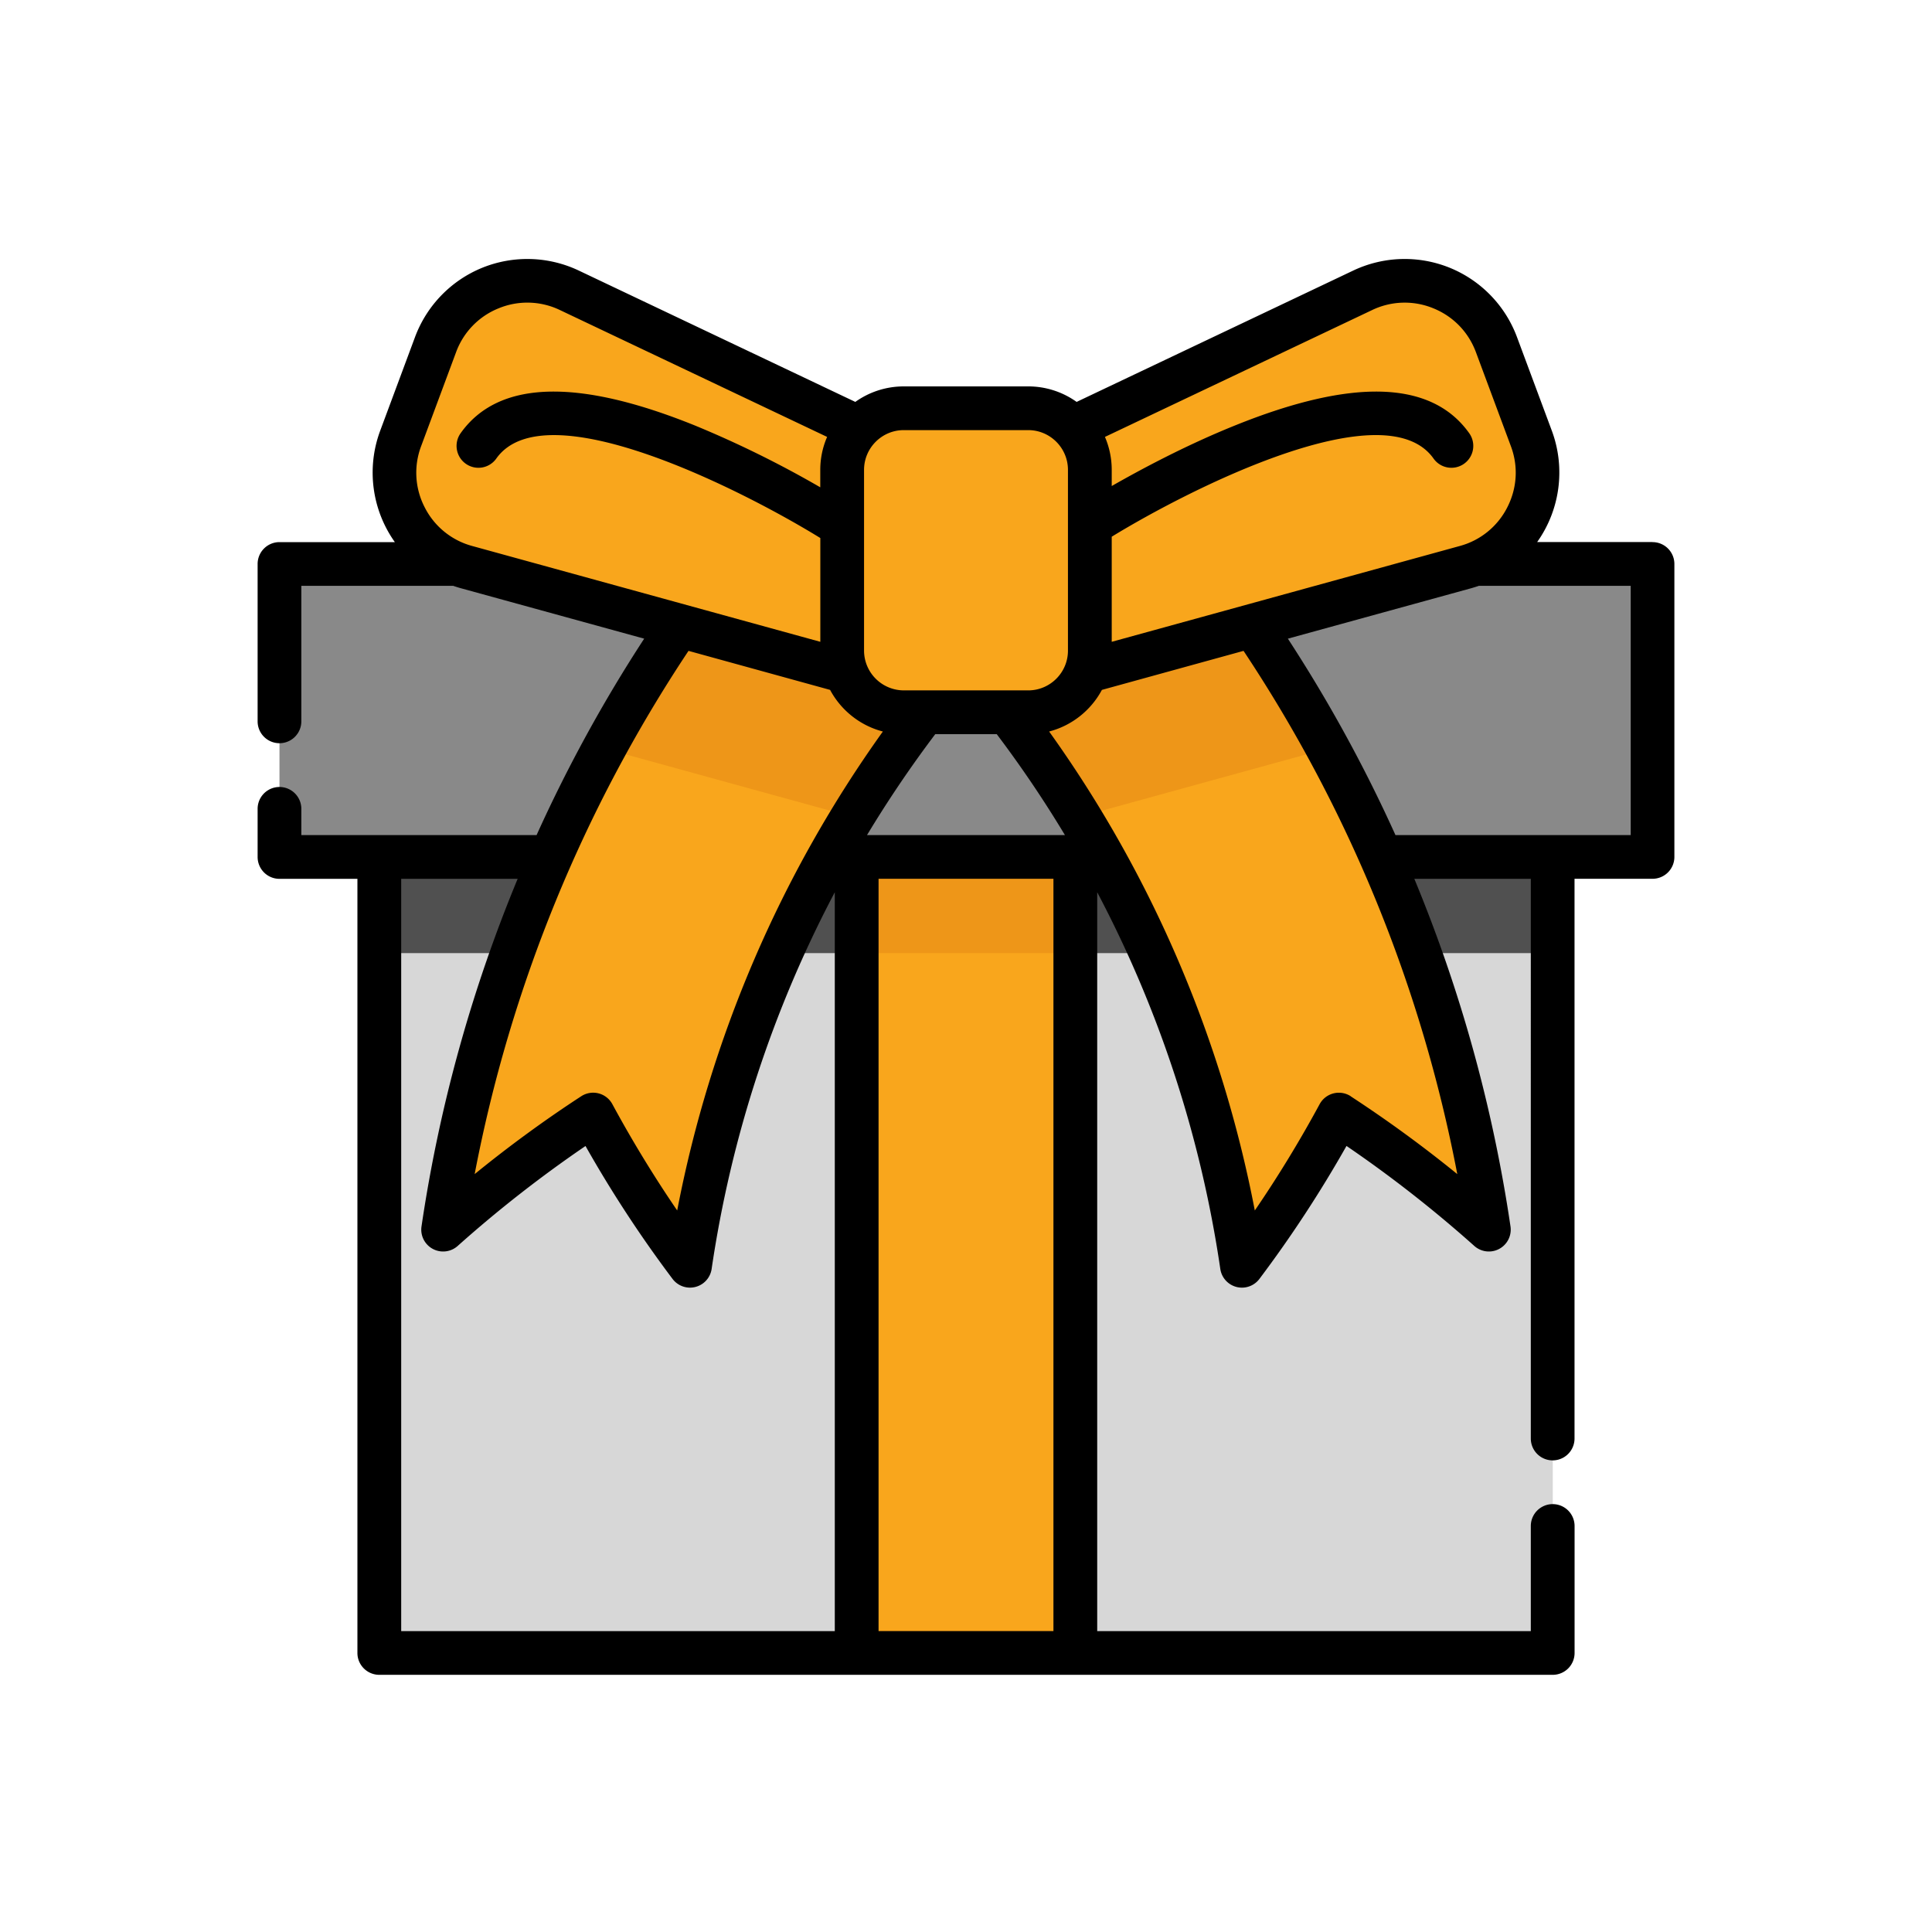 <svg width="35" height="35" viewBox="0 0 35 35" xmlns="http://www.w3.org/2000/svg">
    <g fill="none" fill-rule="evenodd">
        <path d="M0 0h35v35H0z"/>
        <path fill="#D7D7D7" fill-rule="nonzero" d="M6.871 14.177H28.13v15.768H6.87z"/>
        <path fill="#505050" fill-rule="nonzero" d="M6.871 14.177H28.13v3.09H6.87z"/>
        <path fill="#898989" fill-rule="nonzero" d="M5.063 10.217h24.874v5.307H5.063z"/>
        <path d="M17.5 11.977a21.52 21.52 0 0 0-2.056 2.82 21.579 21.579 0 0 0-2.944 8.134 21.702 21.702 0 0 1-1.755-2.739 22.816 22.816 0 0 0-2.717 2.084 26.106 26.106 0 0 1 6.047-13.248L15.67 10.4l1.63 1.405.2.17zM26.972 22.276a22.816 22.816 0 0 0-2.717-2.084 21.702 21.702 0 0 1-1.755 2.739 21.579 21.579 0 0 0-5-10.954l.199-.171 1.63-1.405 1.596-1.373a26.063 26.063 0 0 1 3.134 4.53 26.118 26.118 0 0 1 2.913 8.718z" fill="#F9A61C" fill-rule="nonzero"/>
        <path d="m24.059 13.558-4.503 1.24a21.518 21.518 0 0 0-1.58-2.25l-.277-.742-.2-.536 1.83-.869 1.966-.933a26.063 26.063 0 0 1 2.764 4.09z" fill="#EE9618" fill-rule="nonzero"/>
        <path d="m17.5 11.27-.2.536-.275.742a21.43 21.43 0 0 0-1.58 2.25l-4.503-1.24a26.042 26.042 0 0 1 2.763-4.09l1.965.933 1.83.87z" fill="#EE9618" fill-rule="nonzero"/>
        <g fill="#F9A61C" fill-rule="nonzero">
            <path d="M24.687 5.259 17.5 8.672l1.38 3.712 7.67-2.111a1.773 1.773 0 0 0 1.193-2.328l-.634-1.702a1.773 1.773 0 0 0-2.422-.984zM10.314 5.259 17.5 8.672l-1.38 3.712-7.67-2.111a1.774 1.774 0 0 1-1.192-2.328l.633-1.702a1.774 1.774 0 0 1 2.423-.984z"/>
            <path d="M18.627 7.396h-2.254c-.617 0-1.117.5-1.117 1.117v3.274c0 .617.5 1.117 1.117 1.117h2.254c.617 0 1.117-.5 1.117-1.117V8.513c0-.617-.5-1.117-1.117-1.117zM15.52 15.524h3.96v14.42h-3.96z"/>
        </g>
        <path fill="#EE9618" fill-rule="nonzero" d="M15.52 15.524h3.96v1.743h-3.96z"/>
        <path d="M29.937 9.82h-2.09a2.176 2.176 0 0 0 .267-2.014l-.633-1.701a2.174 2.174 0 0 0-1.217-1.254 2.175 2.175 0 0 0-1.748.05l-5.012 2.38A1.505 1.505 0 0 0 18.627 7h-2.254c-.327 0-.63.104-.878.281l-5.011-2.38a2.176 2.176 0 0 0-1.748-.05 2.174 2.174 0 0 0-1.217 1.254l-.633 1.702a2.175 2.175 0 0 0 .267 2.014h-2.09a.396.396 0 0 0-.396.396v2.851a.396.396 0 0 0 .792 0v-2.455H8.21c.045.015.09.03.134.042l3.326.915a26.462 26.462 0 0 0-1.949 3.558H5.459v-.475a.396.396 0 0 0-.792 0v.871c0 .22.177.397.396.397h1.412v14.024c0 .219.178.396.397.396h21.256a.396.396 0 0 0 .397-.396v-2.3a.396.396 0 0 0-.793 0v1.904h-7.855V16.164a21.213 21.213 0 0 1 2.23 6.824.396.396 0 0 0 .709.18 22.088 22.088 0 0 0 1.577-2.408c.8.545 1.578 1.153 2.315 1.811a.396.396 0 0 0 .656-.353 26.569 26.569 0 0 0-1.742-6.297h2.11V26.06a.396.396 0 1 0 .792 0V15.92h1.413a.396.396 0 0 0 .396-.396v-5.307a.396.396 0 0 0-.396-.396zm-5.08-4.203a1.364 1.364 0 0 1 1.109-.032c.362.147.636.43.772.796l.633 1.702c.137.366.113.76-.065 1.108a1.362 1.362 0 0 1-.86.7l-6.306 1.736V9.723c1.417-.868 4.95-2.658 5.83-1.416a.396.396 0 1 0 .647-.458c-.68-.958-2.11-1.005-4.252-.138-.883.356-1.697.792-2.225 1.094v-.292c0-.212-.044-.415-.123-.598l4.84-2.298zm-8.484 2.175h2.254c.397 0 .72.323.72.72v3.275c0 .397-.323.72-.72.72h-2.254a.722.722 0 0 1-.72-.72V8.513c0-.398.323-.721.72-.721zm-.666 7.336c.38-.63.792-1.24 1.236-1.828h1.114c.444.588.856 1.198 1.235 1.828h-3.585zM7.694 9.191a1.363 1.363 0 0 1-.065-1.108l.633-1.702a1.36 1.36 0 0 1 .772-.796 1.363 1.363 0 0 1 1.11.032l4.84 2.298c-.08.184-.124.386-.124.598v.315a18.934 18.934 0 0 0-2.264-1.117c-2.142-.867-3.573-.82-4.252.138a.396.396 0 1 0 .647.458c.887-1.253 4.479.582 5.87 1.44v1.88L8.554 9.891a1.362 1.362 0 0 1-.86-.7zm7.344 3.307c.197.369.543.647.956.754a22.039 22.039 0 0 0-3.726 8.677c-.42-.615-.814-1.26-1.174-1.925a.395.395 0 0 0-.565-.144c-.66.43-1.306.902-1.93 1.41a25.88 25.88 0 0 1 3.874-9.479l2.565.707zm-7.77 3.423h2.11a26.576 26.576 0 0 0-1.742 6.297.396.396 0 0 0 .656.353 22.558 22.558 0 0 1 2.315-1.81 22.078 22.078 0 0 0 1.577 2.408.396.396 0 0 0 .708-.181 21.223 21.223 0 0 1 2.231-6.824v13.385H7.268V15.92zm8.648 13.628V15.92h3.168v13.628h-3.168zm8.555-9.689a.396.396 0 0 0-.565.144c-.36.665-.753 1.31-1.174 1.925a22.033 22.033 0 0 0-3.726-8.677c.413-.107.759-.385.956-.754l2.566-.707A25.894 25.894 0 0 1 26.4 21.27a22.984 22.984 0 0 0-1.93-1.409zm5.07-4.732H25.28a26.483 26.483 0 0 0-1.949-3.558l3.326-.915c.045-.013.09-.027.134-.042h2.751v4.515z" fill="#000" fill-rule="nonzero"/>
    </g>
</svg>
